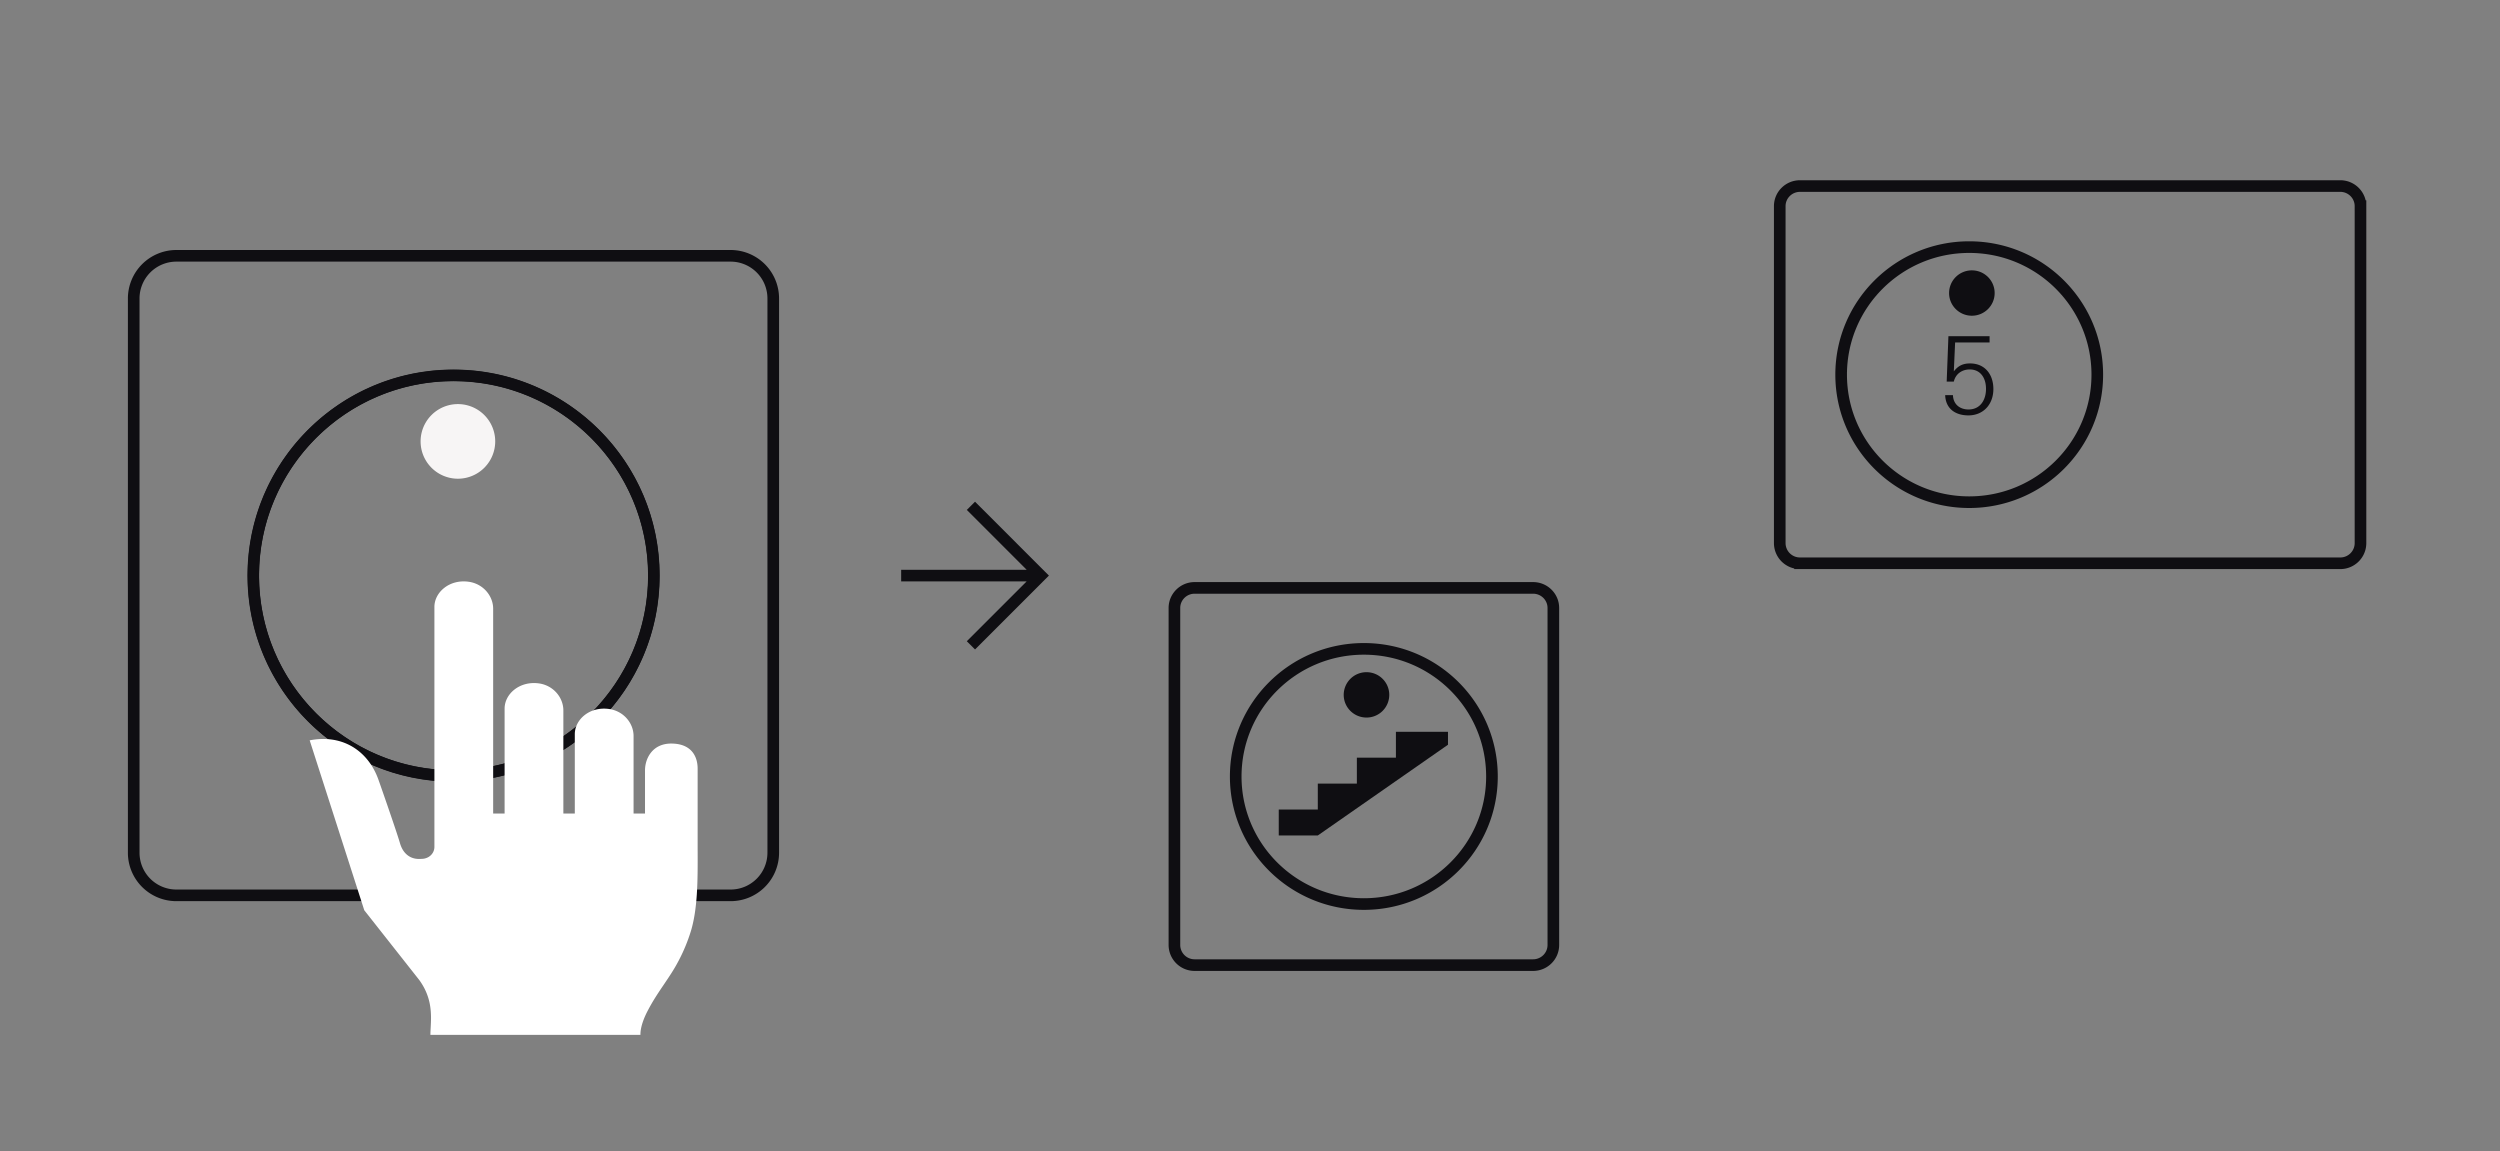 <svg width="215" height="99" fill="none" xmlns="http://www.w3.org/2000/svg"><rect width="100%" height="100%" fill="#808080" stroke="none"/><path d="M66.5 25.674v47.665A3.666 3.666 0 0 1 62.84 77H15.173a3.668 3.668 0 0 1-3.674-3.66V25.673A3.671 3.671 0 0 1 15.174 22h47.665a3.668 3.668 0 0 1 3.661 3.674ZM56.23 49.5c0-9.507-7.71-17.217-17.23-17.217-9.507 0-17.217 7.71-17.217 17.217 0 9.507 7.71 17.23 17.217 17.23 9.52 0 17.23-7.723 17.23-17.23Z" stroke="#0F0E12"/><path d="M56.231 49.5c0-9.508-7.709-17.217-17.23-17.217-9.506 0-17.216 7.71-17.216 17.217 0 9.507 7.71 17.23 17.217 17.23 9.52 0 17.23-7.723 17.23-17.23Z" stroke="#0F0E12" stroke-width=".97" stroke-linecap="round" stroke-linejoin="round"/><path d="M39.38 41.169a3.208 3.208 0 1 0 0-6.417 3.208 3.208 0 0 0 0 6.417Z" fill="#F7F5F5"/><path d="m83.5 43.5 6 6-6 6M89.5 49.5h-12M203.002 17.726v28.982c0 .958-.779 1.734-1.736 1.734h-46.464a1.737 1.737 0 0 1-1.743-1.734V17.726c0-.948.776-1.726 1.743-1.726h46.464c.958 0 1.736.777 1.736 1.726ZM180.367 32.22c0-6.06-4.934-10.968-11.014-10.968-6.08 0-11.014 4.909-11.014 10.968s4.934 10.968 11.014 10.968c6.08 0 11.014-4.91 11.014-10.968Z" stroke="#0F0E12"/><path d="M169.58 27.152c1.082 0 1.96-.873 1.96-1.95 0-1.078-.878-1.951-1.96-1.951a1.955 1.955 0 0 0-1.959 1.95c0 1.078.877 1.951 1.959 1.951ZM169.283 35.724c-1.078 0-1.952-.536-1.998-1.74h.669c.028.797.604 1.231 1.338 1.231 1.004 0 1.505-.805 1.505-1.776 0-.907-.455-1.666-1.403-1.666-.65 0-1.208.37-1.366 1.046h-.613l.149-3.905h3.54v.537h-2.964l-.112 2.488c.363-.471.771-.684 1.394-.684 1.274 0 2.008.935 2.008 2.202 0 1.324-.865 2.267-2.147 2.267Z" fill="#0F0E12"/><path d="M133.588 52.284v28.982c0 .957-.777 1.734-1.743 1.734h-29.109A1.735 1.735 0 0 1 101 81.266V52.284c0-.948.777-1.725 1.736-1.725h29.109c.967 0 1.743.778 1.743 1.725Zm-5.28 14.495c0-6.066-4.934-10.976-11.014-10.976-6.088 0-11.022 4.91-11.022 10.976 0 6.06 4.934 10.969 11.022 10.969 6.08 0 11.014-4.91 11.014-10.969Z" stroke="#0F0E12"/><path d="M109.973 71.85v-2.23h3.358v-2.229h3.359v-2.229h3.359v-2.23h4.478v1.115l-11.196 7.803h-3.358ZM117.518 61.71a1.955 1.955 0 0 0 1.959-1.952c0-1.077-.877-1.95-1.959-1.95a1.955 1.955 0 0 0-1.959 1.95c0 1.078.877 1.951 1.959 1.951Z" fill="#0F0E12"/><path d="M55.076 89H37.015c.001-.194.012-.403.024-.623.058-1.114.133-2.541-.964-4.07l-.006-.01-4.741-6.015-4.695-14.613c1.34-.263 2.535-.07 3.51.455 1.097.591 1.954 1.624 2.426 2.994l.001.004.065.183a366.313 366.313 0 0 1 .724 2.084c.418 1.214.873 2.555 1.039 3.125.21.72.617 1.1 1.064 1.26.208.075.403.094.55.096.075.001.14-.002.187-.005l.057-.003.016-.001c.218 0 .428-.065.607-.175l.002-.002c.31-.194.478-.522.478-.85V52.198c0-1.267 1.3-2.404 2.955-2.166 1.254.179 2.098 1.226 2.098 2.319v17.615h.984v-9.025c0-1.258 1.283-2.39 2.936-2.17 1.262.167 2.117 1.221 2.117 2.323v8.872h.984v-6.825c0-1.27 1.292-2.403 2.95-2.167 1.256.178 2.104 1.225 2.104 2.32v6.672h.984v-3.703c0-.571.187-1.156.554-1.589.357-.422.905-.727 1.699-.728.841 0 1.394.263 1.737.628.349.37.536.9.536 1.529v6.57c0 .22 0 .444.002.672.006 2.28.014 4.943-.643 6.921a14.839 14.839 0 0 1-1.752 3.636c-.162.25-.329.496-.498.747-.469.692-.959 1.415-1.425 2.316-.326.63-.48 1.126-.55 1.479a2.795 2.795 0 0 0-.055.541V89Z" fill="#fff"/></svg>